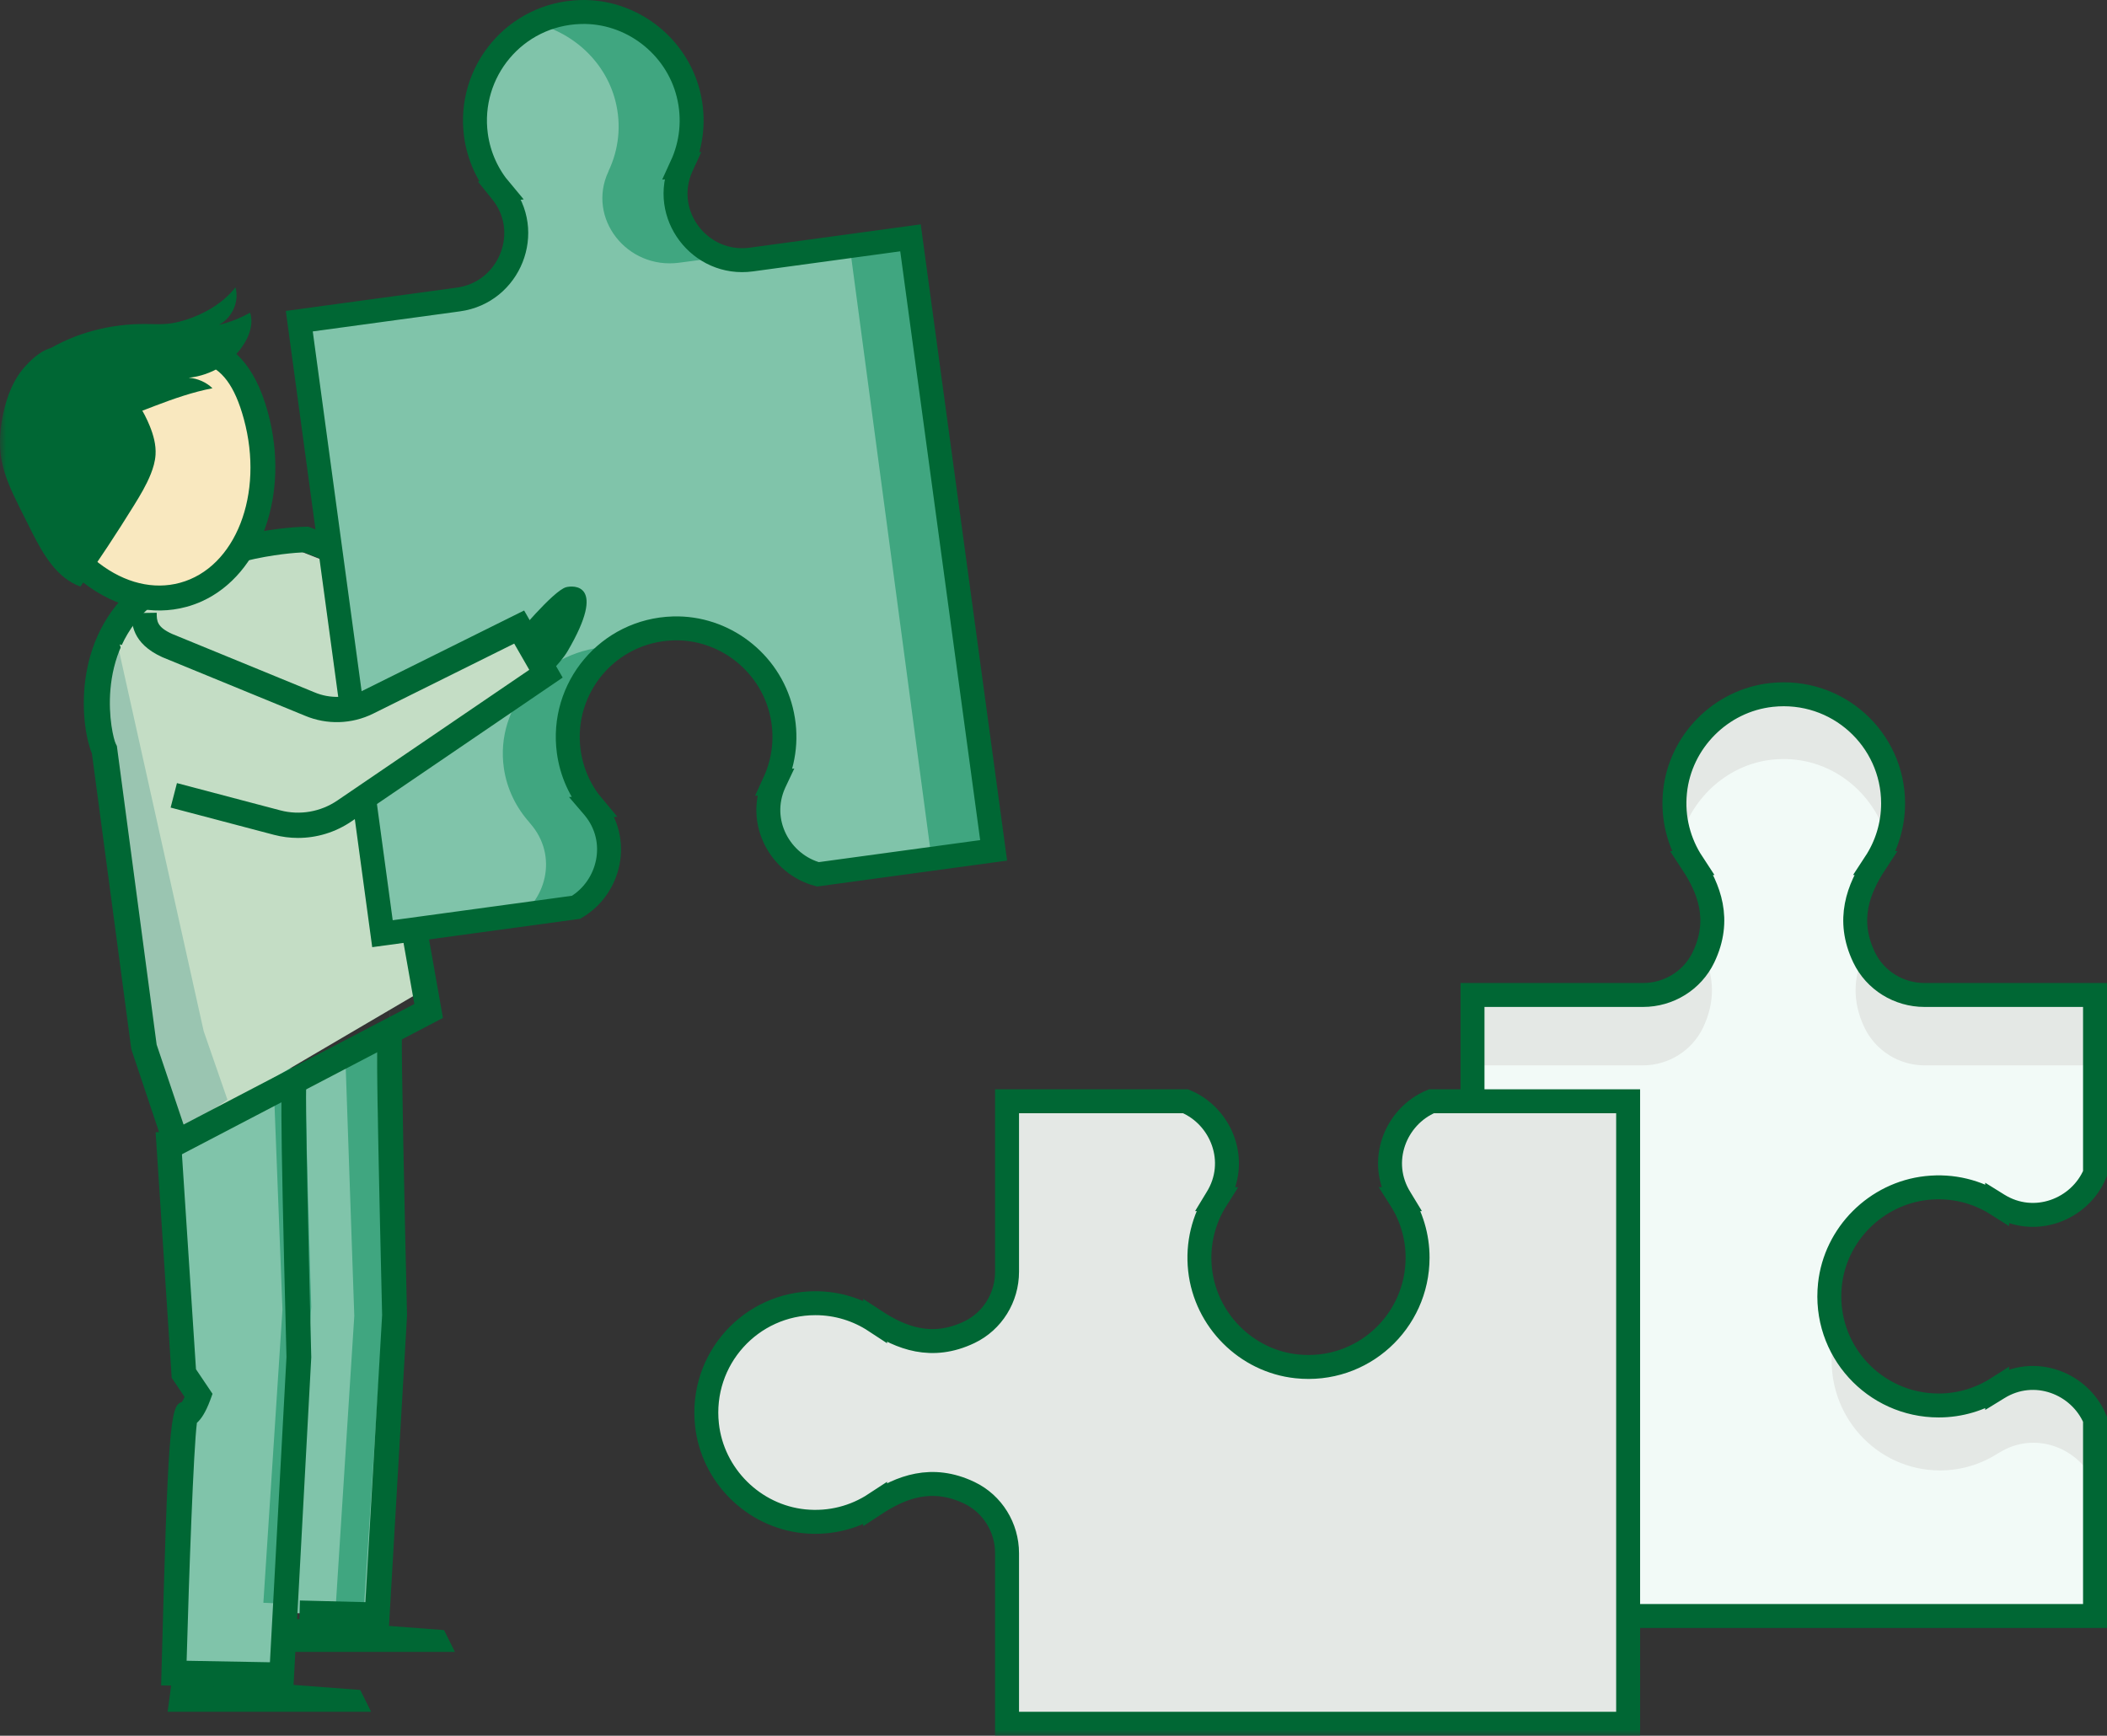 <?xml version="1.0" encoding="UTF-8"?>
<svg width="176px" height="145px" viewBox="0 0 176 145" version="1.1" xmlns="http://www.w3.org/2000/svg" xmlns:xlink="http://www.w3.org/1999/xlink">
    <rect x="0" y="0" width="176" height="145" fill="#333333" stroke="none"/>
    <title>illu_puzzle-auseinader_polychrome</title>
    <defs>
        <polygon id="path-1" points="0 145 176 145 176 0 0 0"></polygon>
    </defs>
    <g id="Symbols" stroke="none" stroke-width="1" fill="none" fill-rule="evenodd">
        <g id="Group-56">
            <path d="M123,96.624 L123,83.119 L137.245,83.119 C139.391,83.119 141.368,81.906 142.293,79.972 C143.8,76.823 142.755,74.233 141.356,72.099 L141.36,72.099 C140.26,70.422 139.691,68.366 139.916,66.165 C140.346,61.943 143.75,58.514 147.98,58.055 C153.481,57.46 158.133,61.745 158.133,67.112 C158.133,68.955 157.581,70.665 156.64,72.099 L156.645,72.099 C155.246,74.233 154.201,76.823 155.708,79.972 C156.632,81.906 158.61,83.119 160.756,83.119 L175,83.119 L175,98.035 C173.739,101.05 169.946,102.547 166.896,100.647 L166.827,100.604 L166.827,100.612 C165.15,99.549 163.107,99.005 160.923,99.245 C156.711,99.705 153.306,103.1 152.858,107.305 C152.276,112.783 156.565,117.412 161.939,117.412 C163.739,117.412 165.413,116.886 166.827,115.989 L166.827,115.997 C166.85,115.983 166.873,115.969 166.896,115.955 C169.946,114.054 173.739,115.552 175,118.567 L175,135 L123,135 L123,121.496 L123,96.624 Z" id="Fill-1" fill="#f2faf7"></path>
            <path d="M153.397,111 C153.233,111.541 153.114,112.1 153.053,112.677 C152.476,118.185 156.727,122.839 162.054,122.839 C163.837,122.839 165.497,122.31 166.898,121.408 L166.898,121.417 C166.922,121.402 166.944,121.387 166.967,121.374 C169.991,119.463 173.75,120.968 175,124 L175,118.665 C173.75,115.633 169.991,114.128 166.967,116.039 C166.944,116.051 166.922,116.066 166.898,116.081 L166.898,116.073 C165.497,116.974 163.837,117.504 162.054,117.504 C157.968,117.504 154.524,114.761 153.397,111" id="Fill-3" fill="#e4e8e5"></path>
            <path d="M142.269,85.822 C143.31,83.621 143.119,81.696 142.446,80 C142.383,80.155 142.343,80.306 142.269,80.462 C141.344,82.414 139.37,83.64 137.227,83.64 L123,83.64 L123,89 L137.227,89 C139.37,89 141.344,87.774 142.269,85.822" id="Fill-5" fill="#e4e8e5"></path>
            <path d="M147.994,58.056 C143.825,58.524 140.471,62.017 140.046,66.32 C139.92,67.605 140.058,68.839 140.395,69.982 C141.429,66.511 144.407,63.866 147.994,63.465 C152.486,62.962 156.394,65.876 157.606,70 C157.862,69.141 158,68.23 158,67.285 C158,61.816 153.415,57.45 147.994,58.056" id="Fill-7" fill="#e4e8e5"></path>
            <path d="M155.731,85.822 C156.655,87.774 158.63,89 160.774,89 L175,89 L175,83.64 L160.774,83.64 C158.63,83.64 156.655,82.414 155.731,80.462 C155.657,80.306 155.616,80.155 155.554,80 C154.881,81.696 154.69,83.621 155.731,85.822" id="Fill-9" fill="#e4e8e5"></path>
            <path d="M123,96.624 L123,83.119 L137.245,83.119 C139.391,83.119 141.368,81.906 142.293,79.972 C143.8,76.823 142.755,74.233 141.356,72.099 L141.36,72.099 C140.26,70.422 139.691,68.366 139.916,66.165 C140.346,61.943 143.75,58.514 147.98,58.055 C153.481,57.46 158.133,61.745 158.133,67.112 C158.133,68.955 157.581,70.665 156.64,72.099 L156.645,72.099 C155.246,74.233 154.201,76.823 155.708,79.972 C156.632,81.906 158.61,83.119 160.756,83.119 L175,83.119 L175,98.035 C173.739,101.05 169.946,102.547 166.896,100.647 L166.827,100.604 L166.827,100.612 C165.15,99.549 163.107,99.005 160.923,99.245 C156.711,99.705 153.306,103.1 152.858,107.305 C152.276,112.783 156.565,117.412 161.939,117.412 C163.739,117.412 165.413,116.886 166.827,115.989 L166.827,115.997 C166.85,115.983 166.873,115.969 166.896,115.955 C169.946,114.054 173.739,115.552 175,118.567 L175,135 L123,135 L123,121.496 L123,96.624 Z" id="Stroke-11" stroke="#006734" stroke-width="2"></path>
            <polygon id="Fill-13" fill="#006734" points="21 138 38 138 37.091 136.175 21.409 135"></polygon>
            <polygon id="Fill-15" fill="#006734" points="14 143 31 143 30.091 141.175 14.409 140"></polygon>
            <path d="M24.997,90.123 C24.813,90.381 25.414,113.193 25.414,113.193 L23.915,140 L14.512,139.835 C14.512,139.835 15.118,117.984 15.594,117.984 C16.07,117.984 16.675,116.39 16.675,116.39 L15.383,114.531 L14,91.96 L14.215,95.102 L32.572,85.05 C32.434,77.883 33,109.747 33,109.747 L31.489,134.927 L24.76,134.763" id="Fill-17" fill="#80c4aa"></path>
            <path d="M22.822,89.523 L25.533,89 C25.383,89.266 26,109.166 26,109.166 L24.353,134 L22,133.896 L23.594,109.405 L22.822,89.523 Z" id="Fill-19" fill="#40a680"></path>
            <path d="M24.508,141 L13.459,140.801 L13.487,139.741 C14.034,119.395 14.201,117.337 15.193,117.13 C15.259,117.02 15.34,116.867 15.419,116.699 L14.341,115.097 L13,94.591 L15.068,94.451 L16.371,114.386 L17.752,116.438 L17.566,116.947 C17.179,117.999 16.788,118.562 16.448,118.862 C16.163,121.048 15.79,131.562 15.589,138.739 L22.548,138.864 L23.93,113.362 C23.344,90.54 23.46,90.37 23.715,90 L24.565,90.602 L25.583,90.772 C25.489,91.723 25.781,104.82 26,113.393 L24.508,141 Z" id="Fill-21" fill="#006734"></path>
            <path d="M28.822,87.533 L31.533,87 C31.383,87.271 32,109.689 32,109.689 L30.353,135 L28,134.894 L29.594,109.933 L28.822,87.533 Z" id="Fill-23" fill="#40a680"></path>
            <path d="M32.484,136 L25,135.812 L25.051,133.704 L30.523,133.842 L31.919,109.869 C31.366,86.502 31.459,86.313 31.615,86 L32.546,86.472 L33.576,86.611 C33.505,87.497 33.792,101.027 34,109.906 L32.484,136 Z" id="Fill-25" fill="#006734"></path>
            <path d="M34.879,83 L14.425,95 L11.824,88.15 L8.612,63.449 C7.988,62.22 6.667,54.845 12.013,50.462 C17.359,46.079 24.948,46 24.948,46 L34.893,49.912 L37,54.92 L30.381,57.413 L34.879,83 Z" id="Fill-27" fill="#C4DDC5"></path>
            <polygon id="Fill-29" fill="#9AC5B1" points="17.014 86.14 9.416 52 8 61.519 11.586 87.06 14.338 95 19 91.873"></polygon>
            <path d="M14.098,97 L10.968,87.648 L7.676,62.936 C6.806,60.904 5.786,53.349 11.554,48.73 C17.291,44.137 25.221,44.004 25.555,44.002 L25.761,44 L36.208,48.012 L35.432,50.002 L25.382,46.141 C24.167,46.193 17.58,46.646 12.904,50.391 C7.746,54.521 9.332,61.487 9.676,62.147 L9.762,62.313 L9.786,62.496 L13.085,87.267 L15.334,93.944 L34.611,83.875 L31.45,66.02 L33.568,65.651 L37,85.038 L14.098,97 Z" id="Fill-31" fill="#006734"></path>
            <path d="M83,71.038 L68.323,73.04 C65.187,72.204 63.207,68.673 64.67,65.415 C64.68,65.39 64.692,65.366 64.704,65.341 L64.694,65.342 C65.517,63.549 65.779,61.467 65.252,59.349 C64.237,55.265 60.441,52.372 56.244,52.496 C50.774,52.658 46.791,57.501 47.509,62.787 C47.75,64.558 48.491,66.134 49.563,67.406 L49.554,67.407 C49.572,67.428 49.589,67.449 49.606,67.469 C51.884,70.216 50.917,74.149 48.118,75.795 L31.947,78 L25,26.831 L38.29,25.019 C42.591,24.432 44.63,19.324 41.855,15.977 C41.838,15.956 41.821,15.936 41.804,15.915 L41.812,15.914 C40.741,14.642 39.998,13.067 39.757,11.295 C39.041,6.008 43.022,1.165 48.492,1.004 C52.689,0.88 56.485,3.774 57.501,7.857 C58.027,9.975 57.766,12.058 56.943,13.851 L56.952,13.85 C56.941,13.874 56.93,13.898 56.919,13.922 C55.136,17.89 58.463,22.268 62.764,21.681 L76.054,19.869 L83,71.038 Z" id="Fill-33" fill="#80c4aa"></path>
            <path d="M51.4,8.411 C51.933,10.485 51.667,12.524 50.836,14.28 L50.845,14.279 C50.834,14.303 50.822,14.327 50.812,14.35 C49.01,18.235 52.373,22.522 56.721,21.948 L62,21.25 C57.652,21.825 54.289,17.538 56.091,13.653 C56.103,13.629 56.113,13.605 56.125,13.582 L56.115,13.583 C56.948,11.827 57.212,9.788 56.68,7.714 C55.653,3.715 51.816,0.883 47.573,1.004 C46.285,1.041 45.084,1.335 44,1.817 C47.529,2.38 50.513,4.959 51.4,8.411" id="Fill-35" fill="#40a680"></path>
            <polygon id="Fill-37" fill="#40a680" points="71 20.714 77.85 72 83 71.286 76.15 20"></polygon>
            <path d="M53,54.12 C52.423,54.031 51.832,53.987 51.232,54.003 C45.506,54.163 41.337,58.943 42.087,64.161 C42.339,65.91 43.116,67.466 44.239,68.721 L44.229,68.722 C44.247,68.742 44.265,68.762 44.284,68.783 C46.668,71.494 45.656,75.376 42.725,77 L48.194,76.298 C51.124,74.673 52.137,70.791 49.752,68.08 C49.734,68.059 49.715,68.04 49.698,68.019 L49.706,68.017 C48.585,66.762 47.808,65.207 47.556,63.458 C46.979,59.455 49.304,55.719 53,54.12" id="Fill-39" fill="#40a680"></path>
            <path d="M83,71.038 L68.323,73.04 C65.187,72.204 63.207,68.673 64.67,65.415 C64.68,65.39 64.692,65.366 64.704,65.341 L64.694,65.342 C65.517,63.549 65.779,61.467 65.252,59.349 C64.237,55.265 60.441,52.372 56.244,52.496 C50.774,52.658 46.791,57.501 47.509,62.787 C47.75,64.558 48.491,66.134 49.563,67.406 L49.554,67.407 C49.572,67.428 49.589,67.449 49.606,67.469 C51.884,70.216 50.917,74.149 48.118,75.795 L31.947,78 L25,26.831 L38.29,25.019 C42.591,24.432 44.63,19.324 41.855,15.977 C41.838,15.956 41.821,15.936 41.804,15.915 L41.812,15.914 C40.741,14.642 39.998,13.067 39.757,11.295 C39.041,6.008 43.022,1.165 48.492,1.004 C52.689,0.88 56.485,3.774 57.501,7.857 C58.027,9.975 57.766,12.058 56.943,13.851 L56.952,13.85 C56.941,13.874 56.93,13.898 56.919,13.922 C55.136,17.89 58.463,22.268 62.764,21.681 L76.054,19.869 L83,71.038 Z" id="Stroke-41" stroke="#006734" stroke-width="2"></path>
            <path d="M136,144 L136,92 L119.566,92 C116.552,93.262 115.054,97.054 116.954,100.104 C116.969,100.128 116.983,100.151 116.997,100.174 L116.988,100.174 C117.886,101.588 118.412,103.262 118.412,105.061 C118.412,110.435 113.783,114.724 108.304,114.142 C104.1,113.695 100.705,110.29 100.244,106.078 C100.005,103.893 100.549,101.851 101.612,100.174 L101.604,100.174 C101.618,100.151 101.632,100.127 101.646,100.104 C103.547,97.054 102.05,93.262 99.034,92 L84.12,92 L84.12,106.245 C84.12,108.39 82.905,110.368 80.973,111.292 C77.823,112.8 75.233,111.754 73.098,110.356 L73.098,110.36 C71.665,109.419 69.954,108.868 68.112,108.868 C62.744,108.868 58.46,113.52 59.055,119.021 C59.513,123.25 62.943,126.655 67.165,127.086 C69.366,127.309 71.422,126.741 73.098,125.64 L73.098,125.645 C75.233,124.246 77.823,123.2 80.973,124.708 C82.905,125.632 84.12,127.61 84.12,129.755 L84.12,144 L136,144 Z" id="Fill-43" fill="#e4e8e5"></path>
            <mask id="mask-2" fill="white">
                <use xlink:href="#path-1"></use>
            </mask>
            <g id="Clip-46"></g>
            <polygon id="Fill-45" fill="#e4e8e5" mask="url(#mask-2)" points="131 144 136 144 136 92 131 92"></polygon>
            <path d="M107,113.605 C105.855,113.947 104.62,114.084 103.335,113.949 C99.101,113.506 95.682,110.132 95.219,105.956 C94.978,103.789 95.525,101.765 96.597,100.102 L96.587,100.102 C96.602,100.08 96.617,100.056 96.631,100.034 C98.544,97.01 97.037,93.25 94,92 L99.345,92 C102.382,93.25 103.889,97.01 101.976,100.034 C101.962,100.056 101.947,100.08 101.932,100.102 L101.942,100.102 C100.87,101.765 100.323,103.789 100.564,105.956 C100.963,109.561 103.571,112.566 107,113.605" id="Fill-47" fill="#e4e8e5" mask="url(#mask-2)"></path>
            <path d="M15.313,49.734 C20.552,48.31 23.281,41.579 21.41,34.7 C19.539,27.823 15.439,28.509 10.201,29.932 C4.961,31.358 0.568,32.979 2.44,39.857 C4.31,46.735 10.075,51.157 15.313,49.734" id="Fill-48" fill="#f9e8bf" mask="url(#mask-2)"></path>
            <path d="M3.801,29.345 C6.274,27.796 9.255,27.038 12.212,27.067 C12.758,27.072 13.303,27.103 13.846,27.062 C14.593,27.004 15.323,26.809 16.019,26.546 C17.438,26.012 18.759,25.174 19.666,24 C20.007,25.181 19.406,26.547 18.285,27.14 C19.199,26.921 20.079,26.576 20.89,26.119 C21.168,26.97 20.886,27.906 20.416,28.677 C19.451,30.261 17.668,31.364 15.76,31.558 C16.504,31.61 17.223,31.926 17.748,32.433 C14.448,33.069 11.439,34.648 8.232,35.623 C7.245,35.923 6.17,36.165 5.186,35.858 C3.845,35.44 2.867,33.999 2.253,32.854 C1.489,31.426 2.586,30.108 3.801,29.345" id="Fill-49" fill="#006734" mask="url(#mask-2)"></path>
            <path d="M0.277,34.514 C-0.004,35.81 -0.105,37.156 0.134,38.46 C0.381,39.807 0.98,41.063 1.587,42.295 C1.947,43.025 2.31,43.752 2.68,44.478 C3.615,46.318 4.751,48.297 6.718,49 C8.273,46.788 9.762,44.531 11.182,42.234 C11.705,41.389 12.222,40.531 12.59,39.61 C12.799,39.089 12.959,38.544 12.993,37.986 C13.044,37.16 12.817,36.342 12.505,35.575 C11.53,33.172 9.666,31.149 7.37,29.897 C6.562,29.456 5.567,28.916 4.607,29.011 C3.635,29.106 2.777,29.876 2.15,30.554 C1.132,31.651 0.587,33.082 0.277,34.514" id="Fill-50" fill="#006734" mask="url(#mask-2)"></path>
            <path d="M3.487,39.59 C4.329,42.682 6.027,45.332 8.269,47.05 C10.426,48.705 12.827,49.286 15.031,48.687 C19.684,47.427 22.08,41.285 20.369,35.006 C18.839,29.384 16.05,29.482 10.485,30.992 C8.908,31.419 7.523,31.835 6.389,32.352 C3.631,33.609 2.364,35.469 3.487,39.59 M15.577,50.695 C12.733,51.469 9.685,50.759 7,48.701 C4.399,46.708 2.436,43.665 1.475,40.135 C-0.769,31.893 5.419,30.208 9.938,28.984 C14.481,27.75 20.136,26.215 22.381,34.459 C24.235,41.267 21.788,47.988 16.88,50.225 C16.463,50.415 16.029,50.573 15.577,50.695" id="Fill-51" fill="#006734" mask="url(#mask-2)"></path>
            <path d="M43,53.24 C43,53.24 46.211,49.347 47.287,49.055 C47.842,48.905 50.769,48.662 47.416,54.392 C46.78,55.481 45.123,57 45.123,57 L43,53.24 Z" id="Fill-52" fill="#006734" mask="url(#mask-2)"></path>
            <polyline id="Fill-53" fill="#C4DDC5" mask="url(#mask-2)" points="10 53.83 28.244 60.412 43.7 53 46 56.867 26.025 70 14.048 66.949"></polyline>
            <path d="M24.893,70 C24.22,70 23.546,69.914 22.883,69.74 L14.252,67.464 L14.781,65.42 L23.412,67.696 C25.041,68.126 26.779,67.826 28.176,66.876 L44.211,55.956 L42.952,53.765 L31.178,59.613 C29.39,60.502 27.307,60.563 25.47,59.789 L13.561,54.901 C10.999,53.74 11,52.038 11,51.221 L13.091,51.189 C13.091,51.865 13.09,52.374 14.383,52.96 L26.267,57.836 C27.558,58.382 29.009,58.339 30.255,57.718 L43.781,51 L47,56.604 L29.346,68.626 C28.018,69.531 26.465,70 24.893,70" id="Fill-54" fill="#006734" mask="url(#mask-2)"></path>
            <path d="M136,144 L136,92 L119.566,92 C116.552,93.262 115.054,97.054 116.954,100.104 C116.969,100.128 116.983,100.151 116.997,100.174 L116.988,100.174 C117.886,101.588 118.412,103.262 118.412,105.061 C118.412,110.435 113.783,114.724 108.304,114.142 C104.1,113.695 100.705,110.29 100.244,106.078 C100.005,103.893 100.549,101.851 101.612,100.174 L101.604,100.174 C101.618,100.151 101.632,100.127 101.646,100.104 C103.547,97.054 102.05,93.262 99.034,92 L84.12,92 L84.12,106.245 C84.12,108.39 82.905,110.368 80.973,111.292 C77.823,112.8 75.233,111.754 73.098,110.356 L73.098,110.36 C71.665,109.419 69.954,108.868 68.112,108.868 C62.744,108.868 58.46,113.52 59.055,119.021 C59.513,123.25 62.943,126.655 67.165,127.086 C69.366,127.309 71.422,126.741 73.098,125.64 L73.098,125.645 C75.233,124.246 77.823,123.2 80.973,124.708 C82.905,125.632 84.12,127.61 84.12,129.755 L84.12,144 L136,144 Z" id="Stroke-55" stroke="#006734" stroke-width="2" mask="url(#mask-2)"></path>
        </g>
    </g>
</svg>
